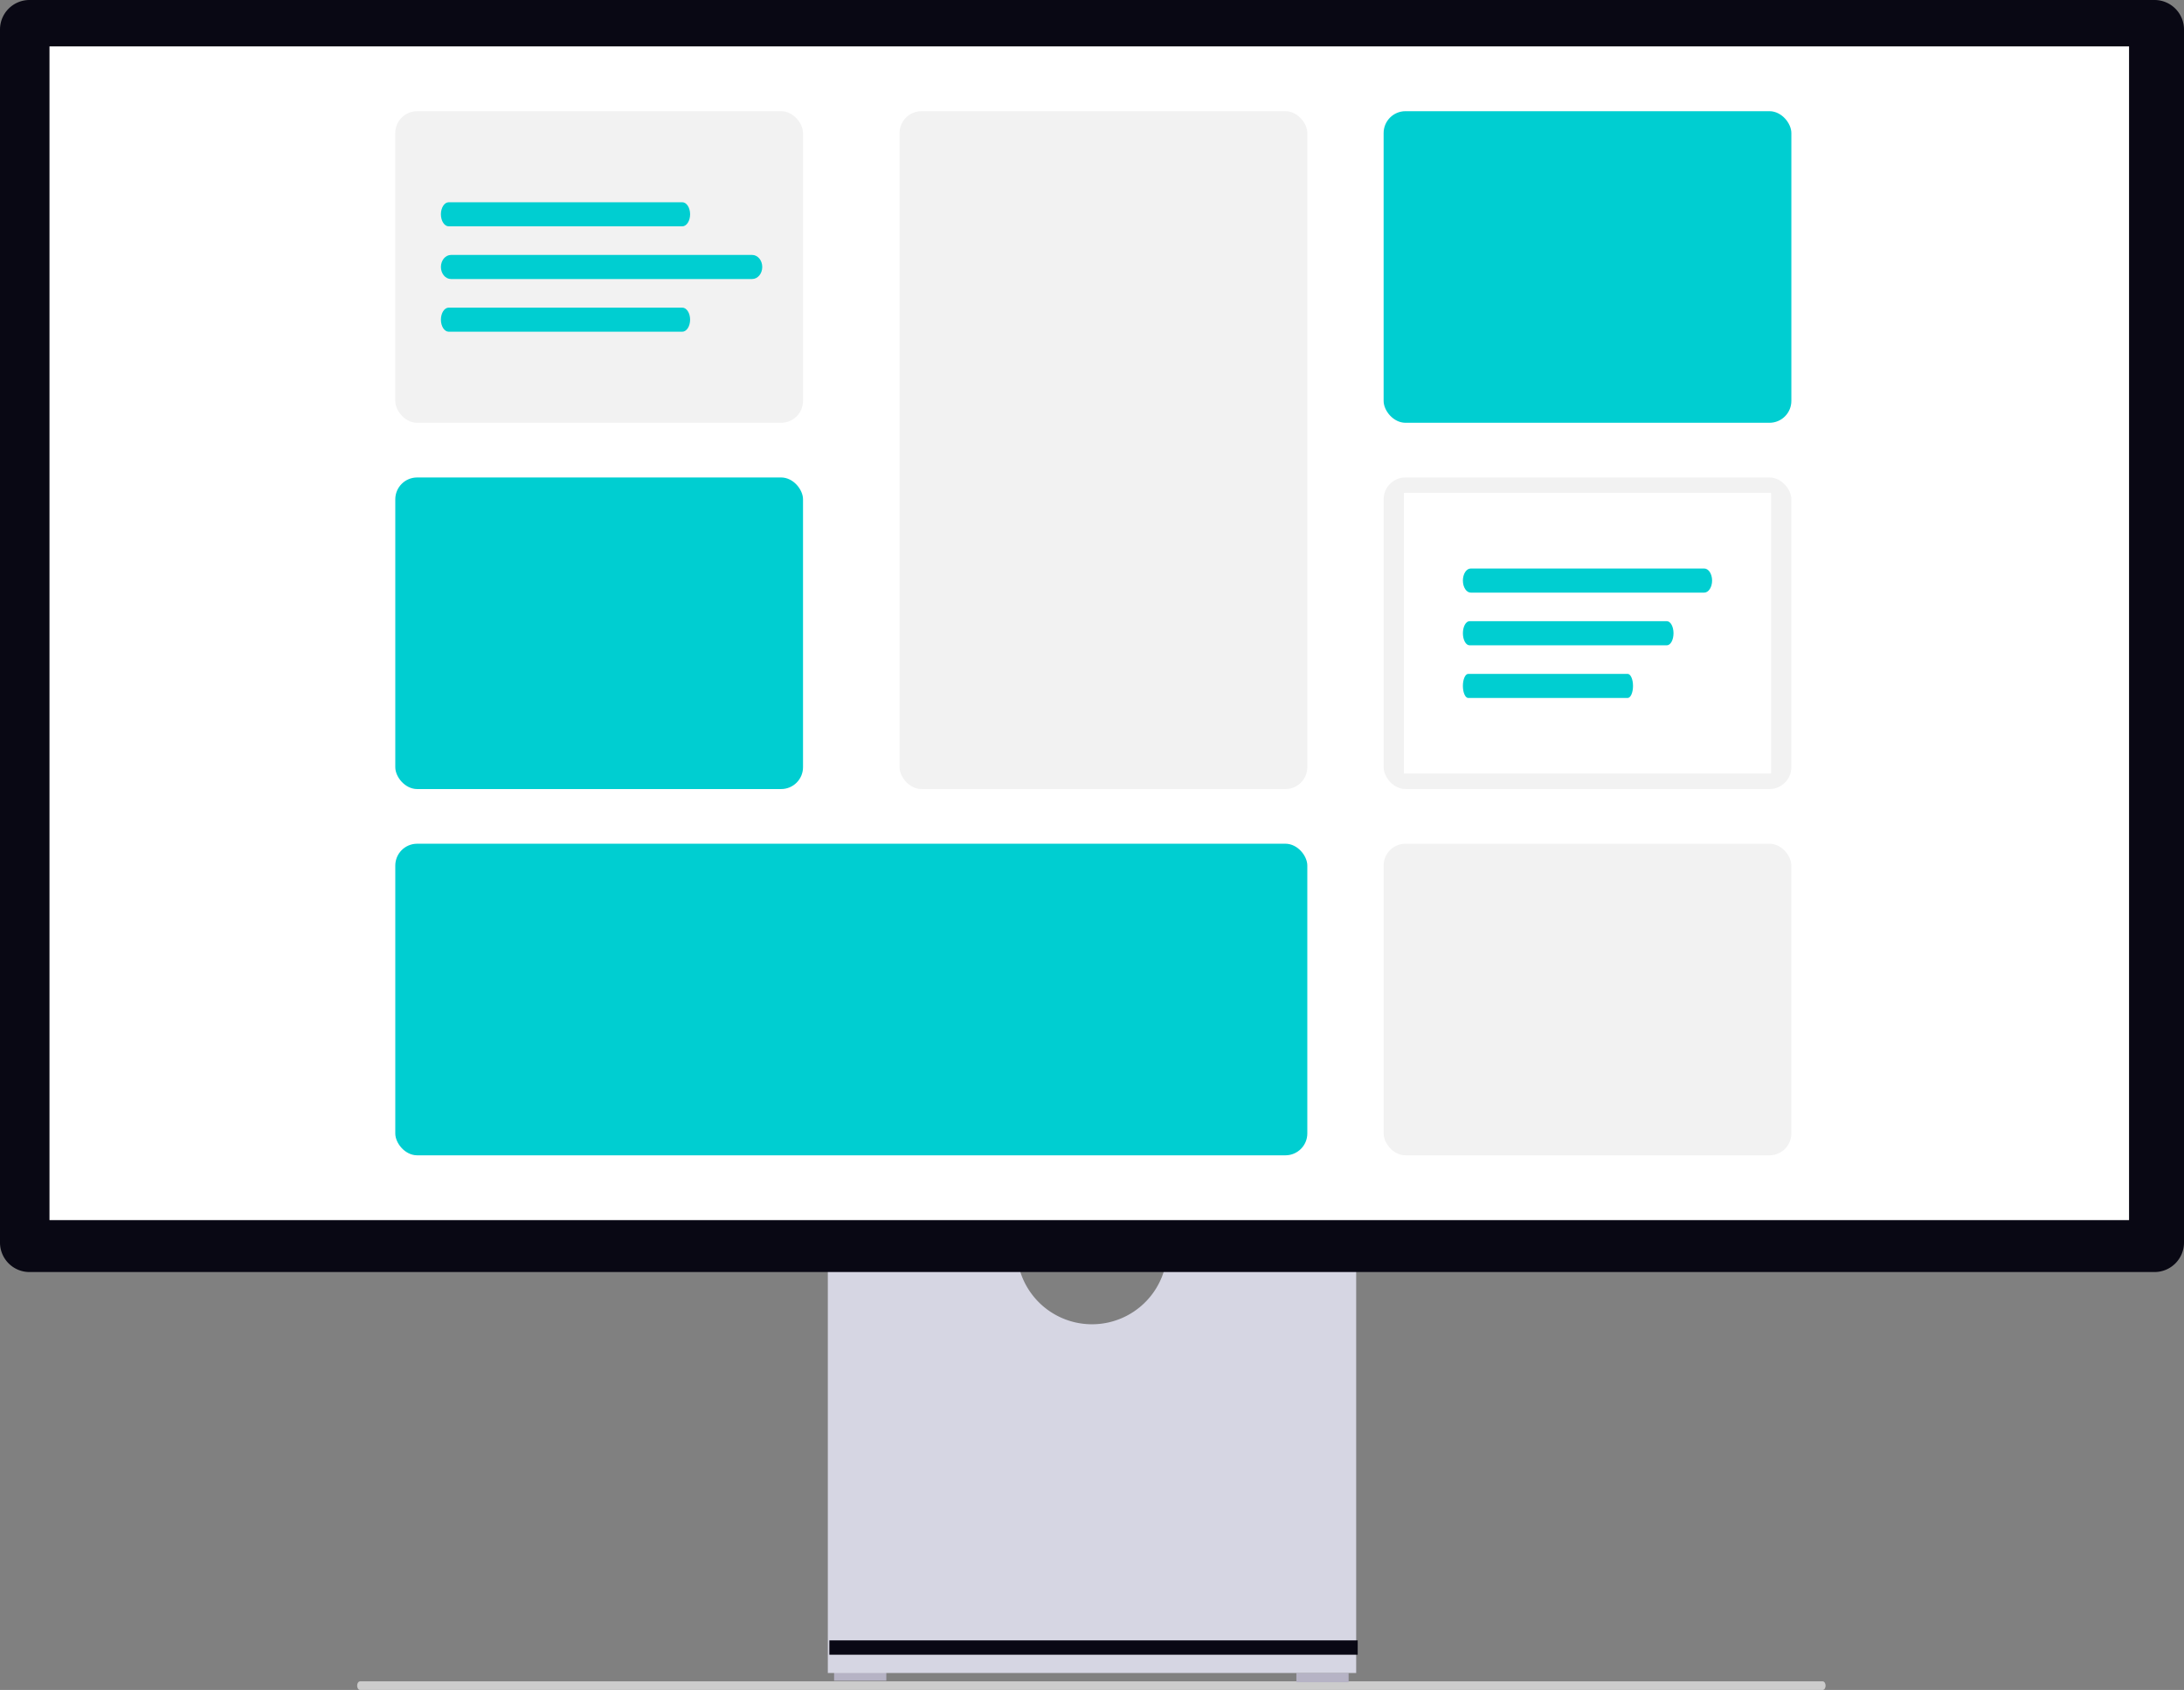 <svg xmlns="http://www.w3.org/2000/svg" width="799.031" height="618.112" viewBox="0 0 799.031 618.112" xmlns:xlink="http://www.w3.org/1999/xlink" role="img" artist="Katerina Limpitsouni" source="https://undraw.co/"><rect x="0" y="0" width="799.031" height="618.112" fill="#808080" stroke="none"/><g transform="translate(-560 -308.384)"><path d="M15.18,488.763c0,.872.478,1.573,1.073,1.573h535.1c.6,0,1.073-.7,1.073-1.573s-.478-1.573-1.073-1.573H16.253C15.658,487.191,15.18,487.891,15.18,488.763Z" transform="translate(675.48 436.16)" fill="#ccc"/><rect width="19.105" height="3.371" transform="translate(865.162 919.738)" fill="#b6b3c5"/><rect width="19.105" height="3.371" transform="translate(1034.295 920.301)" fill="#b6b3c5"/><path d="M352.955,370.945a27.529,27.529,0,0,1-54.321,0H229.146V521.536h193.3V370.945H352.955Z" transform="translate(633.721 398.762)" fill="#d6d6e3"/><rect width="193.296" height="5.242" transform="translate(863.43 908.367)" fill="#090814"/><path d="M788.255,487.17H10.776A10.788,10.788,0,0,1,0,476.394V32.688A10.788,10.788,0,0,1,10.776,21.911H788.255a10.789,10.789,0,0,1,10.776,10.776V476.394a10.789,10.789,0,0,1-10.776,10.776Z" transform="translate(560 286.473)" fill="#090814"/><rect width="760.822" height="429.297" transform="translate(578.104 325.352)" fill="#fff"/><rect width="333.675" height="113.965" rx="8" transform="translate(704.618 616.982)" fill="#00ced1"/><rect width="149.174" height="113.965" rx="8" transform="translate(1066.208 483.018)" fill="#f2f2f2"/><rect width="134.349" height="102.639" transform="translate(1073.62 488.682)" fill="#fff"/><rect width="149.174" height="113.965" rx="8" transform="translate(1066.208 616.982)" fill="#f2f2f2"/><rect width="149.174" height="247.93" rx="8" transform="translate(889.119 349.053)" fill="#f2f2f2"/><rect width="149.174" height="113.965" rx="8" transform="translate(704.618 483.02)" fill="#00ced1"/><rect width="149.174" height="113.965" rx="8" transform="translate(1066.208 349.053)" fill="#00ced1"/><rect width="149.174" height="113.965" rx="8" transform="translate(704.618 349.053)" fill="#f2f2f2"/><path d="M444.57,458.307h-85.43c-1.586,0-2.872-1.972-2.872-4.406s1.286-4.407,2.872-4.407h85.43c1.586,0,2.872,1.972,2.872,4.406s-1.286,4.407-2.872,4.407Z" transform="translate(365.038 -67.137)" fill="#00ced1"/><path d="M470.136,458.307H359.972c-2.045,0-3.7-1.972-3.7-4.406s1.658-4.407,3.7-4.407H470.136c2.045,0,3.7,1.972,3.7,4.406s-1.658,4.407-3.7,4.407Z" transform="translate(365.038 -47.867)" fill="#00ced1"/><path d="M444.57,458.307h-85.43c-1.586,0-2.872-1.972-2.872-4.406s1.286-4.407,2.872-4.407h85.43c1.586,0,2.872,1.972,2.872,4.406s-1.286,4.407-2.872,4.407Z" transform="translate(365.038 -28.594)" fill="#00ced1"/><path d="M444.57,458.307h-85.43c-1.586,0-2.872-1.972-2.872-4.406s1.286-4.407,2.872-4.407h85.43c1.586,0,2.872,1.972,2.872,4.406s-1.286,4.407-2.872,4.407Z" transform="translate(738.939 66.828)" fill="#00ced1"/><path d="M430.893,458.307H358.7c-1.341,0-2.427-1.972-2.427-4.406s1.087-4.407,2.427-4.407h72.2c1.34,0,2.427,1.972,2.427,4.406s-1.087,4.407-2.427,4.407Z" transform="translate(738.939 86.1)" fill="#00ced1"/><path d="M416.549,458.307H358.23c-1.083,0-1.961-1.972-1.961-4.406s.878-4.407,1.961-4.407h58.32c1.083,0,1.961,1.972,1.961,4.406s-.878,4.407-1.961,4.407Z" transform="translate(738.939 105.367)" fill="#00ced1"/></g></svg>